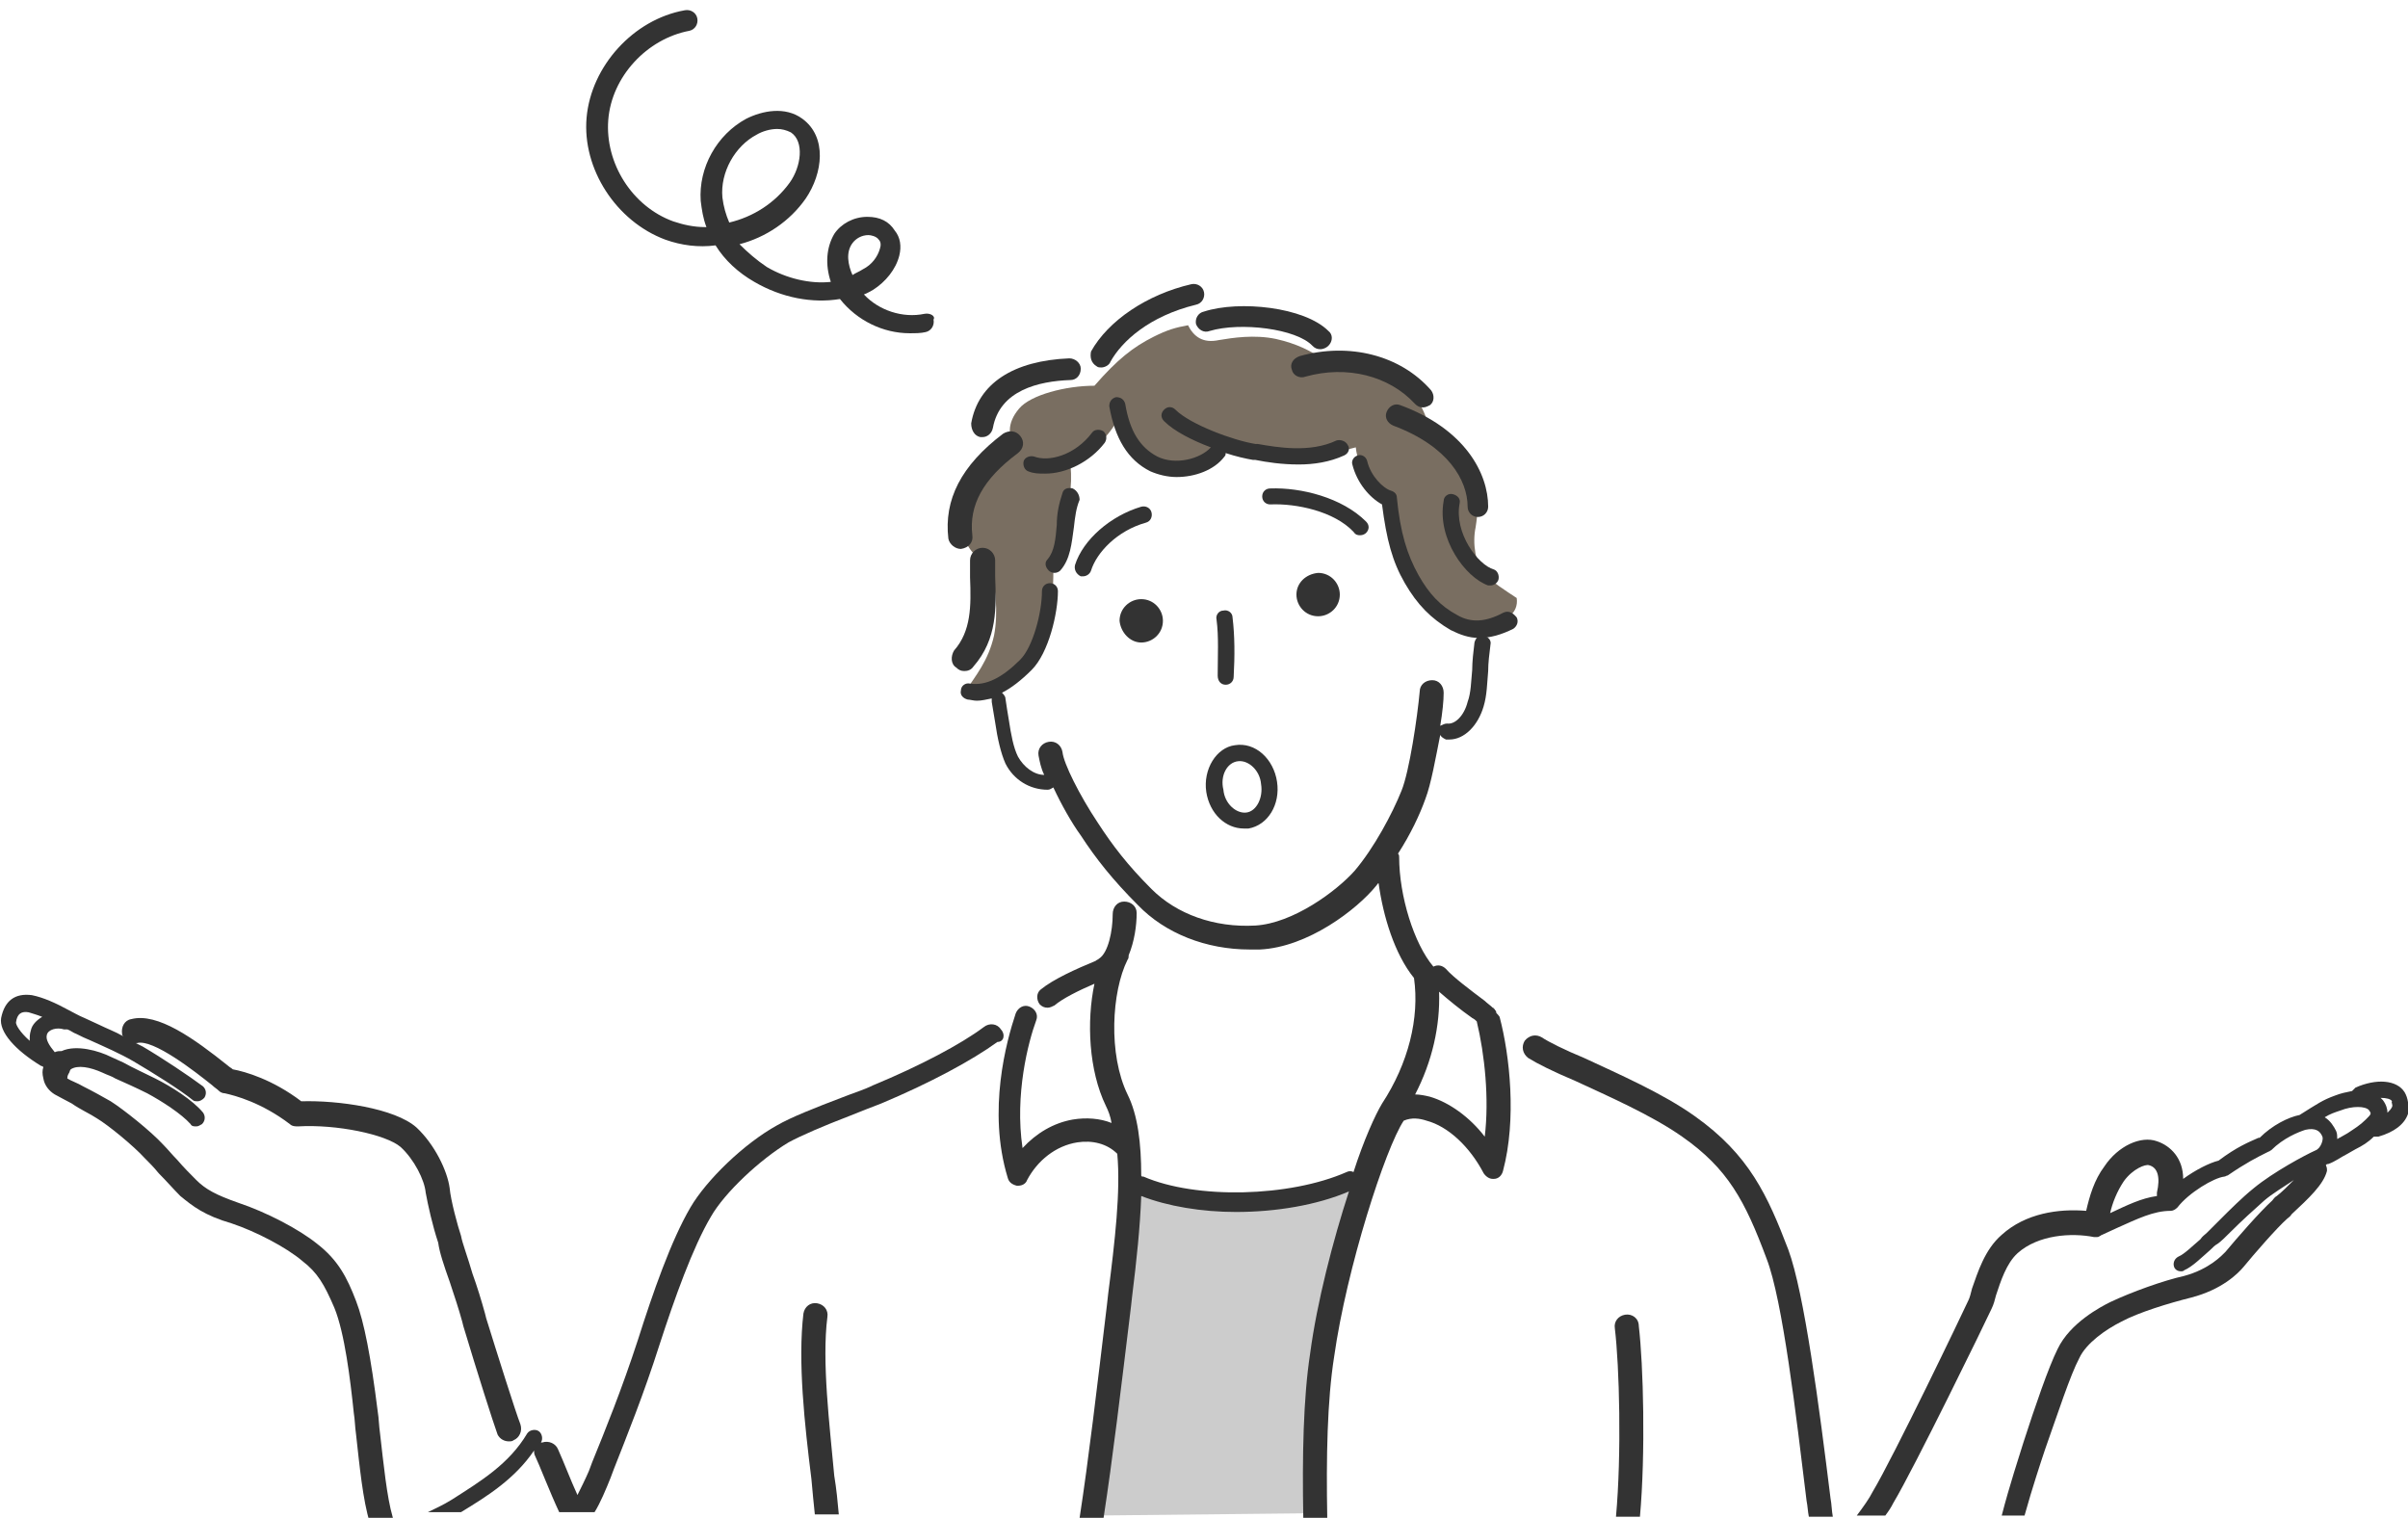 <?xml version="1.0" encoding="utf-8"?>
<!-- Generator: Adobe Illustrator 28.2.0, SVG Export Plug-In . SVG Version: 6.00 Build 0)  -->
<svg version="1.1" id="Layer_1" xmlns="http://www.w3.org/2000/svg" xmlns:xlink="http://www.w3.org/1999/xlink" x="0px" y="0px"
	 viewBox="0 0 211 133" style="enable-background:new 0 0 211 133;" xml:space="preserve">
<style type="text/css">
	.st0{clip-path:url(#SVGID_00000119807518199928863980000012758312040046695871_);}
	.st1{fill:#CCCCCC;}
	.st2{fill:#796E61;}
	.st3{fill:#333333;}
</style>
<g id="Layer_3">
	<g>
		<g>
			<g>
				<defs>
					<rect id="SVGID_1_" y="0" width="211" height="133"/>
				</defs>
				<clipPath id="SVGID_00000132079004375006052540000001209339183299669942_">
					<use xlink:href="#SVGID_1_"  style="overflow:visible;"/>
				</clipPath>
				<g style="clip-path:url(#SVGID_00000132079004375006052540000001209339183299669942_);">
					<path class="st1" d="M99.2,103.9c3.5,1.3,6.2,1.7,9.3,1.7c3.4,0,7.9-1.1,10.4-2.2c-1.6,4.9-3,10.1-3.7,15.6
						c-0.5,4.3-0.7,8.4-0.5,13.6l-18.9,0.2c0,0,1.5-10.4,1.9-13.6C98.3,114.9,99,108.7,99.2,103.9z"/>
					<path class="st2" d="M97.8,37c-0.7,1.3-2.6,3.1-4,3.7c0.2,2.2-0.2,3.2-0.4,4.4c-0.2,1.3-0.2,3.1-1.1,4.8c0,1.7-0.1,3.6-0.6,5.4
						c-0.4,1.6-1,3-2.1,3.9s-3.3,2.1-5.1,1.5c1-1.5,2.1-2.8,2.6-5c0.4-2,0.1-4.7-0.3-5.6c-0.4-0.8-2.2-1.7-2.3-3.3
						c-0.2-1.9,0.7-3.9,1.7-5c1.1-1.3,2.2-2.1,2.9-2.5c-0.8-1-0.9-2.2,0.2-3.5c1-1.2,4.1-2,6.6-2c2-2.3,3.4-3.4,5.2-4.3
						c1.2-0.6,1.9-0.8,3-1c0.5,1,1.3,1.6,2.7,1.3c1.2-0.2,3.1-0.5,5-0.1c1.8,0.4,3.2,1.1,4.1,1.8c3-0.4,5.4,0.4,6.6,1.3
						c1,0.8,2.2,2.7,2.8,4.8c2.1,1.4,3.3,3.1,3.8,4.6c0.5,1.7,0.4,2.7,0.2,4c-0.3,1.4,0,3.2,0.7,4s2,1.6,2.9,2.2
						c0.2,1.4-1.1,2-1.9,2.3c-1.2,0.4-3.1,0.2-4.4-0.9c-1.1-0.9-2.6-3.1-3.4-5c-0.6-1.5-1.1-3.4-1.2-5.2c-1.6-0.8-3-2.4-3.2-4.4
						c-2.7,0.7-3.9,1-6.1,0.7c-1.9-0.2-3.8-0.5-5.2-1.1c-1,1.5-2.6,2.5-4.7,2.2C100.9,41.1,98.7,39.4,97.8,37L97.8,37z"/>
					<path class="st3" d="M81,27.5c-1.9,0.4-4-0.3-5.3-1.7c0.3-0.1,0.6-0.3,0.8-0.4c1.1-0.7,2-1.8,2.3-3c0.2-0.8,0.1-1.6-0.4-2.2
						C77.9,19.4,77.1,19,76,19c-1.2,0-2.3,0.6-2.9,1.5c-0.7,1.2-0.8,2.7-0.3,4.2c-1.8,0.2-3.9-0.3-5.6-1.3c-0.9-0.6-1.7-1.3-2.4-2
						c2.3-0.6,4.4-2,5.8-4c1.5-2.2,1.9-5.4-0.3-7c-1.5-1.1-3.5-0.7-4.9,0c-2.6,1.4-4.2,4.3-4,7.2c0.1,0.8,0.2,1.5,0.5,2.3
						c0,0,0,0-0.1,0c-1,0-1.9-0.2-2.8-0.5c-3.6-1.3-6-5.1-5.7-8.9s3.4-7.1,7.1-7.8c0.5-0.1,0.8-0.6,0.7-1.1S60.5,0.8,60,0.9
						c-4.5,0.8-8.2,4.9-8.6,9.4S54,19.4,58.3,21c1.4,0.5,2.9,0.7,4.4,0.5c0.8,1.3,2,2.4,3.4,3.2c2.4,1.4,5.1,1.9,7.5,1.5
						c1.5,1.9,3.8,3,6.1,3c0.5,0,1,0,1.4-0.1c0.5-0.1,0.8-0.6,0.7-1.1C82,27.7,81.5,27.4,81,27.5L81,27.5z M63.9,19.5
						c-0.3-0.7-0.5-1.4-0.6-2.2c-0.2-2.2,1.1-4.5,3-5.5c0.5-0.3,1.2-0.5,1.8-0.5c0.4,0,0.8,0.1,1.2,0.3c1.2,0.8,0.9,3-0.1,4.4
						C67.9,17.8,66,19,63.9,19.5L63.9,19.5z M74.7,24.1c-0.4-0.9-0.6-2,0-2.8c0.3-0.4,0.8-0.7,1.4-0.7c0.2,0,0.7,0.1,0.9,0.4
						c0.2,0.2,0.2,0.5,0.1,0.8c-0.2,0.7-0.7,1.4-1.5,1.8C75.3,23.8,75,23.9,74.7,24.1L74.7,24.1z"/>
					<path class="st3" d="M117.1,38.6c-2.3,1.1-5.2,0.6-6.9,0.3H110c-1.9-0.3-5.7-1.7-7-3c-0.3-0.3-0.7-0.3-1,0s-0.3,0.7,0,1
						c0.9,0.9,2.5,1.7,4.1,2.3c-0.9,1-3.1,1.6-4.7,0.8c-1.5-0.8-2.4-2.2-2.8-4.6c-0.1-0.4-0.4-0.6-0.8-0.6c-0.4,0.1-0.6,0.4-0.6,0.8
						c0.5,2.8,1.6,4.7,3.6,5.7c0.7,0.3,1.5,0.5,2.3,0.5c1.6,0,3.3-0.6,4.2-1.8c0.1-0.1,0.1-0.2,0.1-0.3c0.9,0.3,1.8,0.5,2.4,0.6h0.2
						c1,0.2,2.3,0.4,3.8,0.4c1.3,0,2.7-0.2,4-0.8c0.4-0.2,0.5-0.6,0.3-0.9C117.9,38.6,117.4,38.5,117.1,38.6L117.1,38.6z"/>
					<path class="st3" d="M131.7,53.7c-1.5,0.8-2.8,0.9-4,0.2c-1.5-0.8-2.5-1.9-3.4-3.5c-1-1.8-1.6-3.7-1.9-6.8
						c0-0.3-0.2-0.5-0.5-0.6c-0.7-0.2-1.8-1.3-2.1-2.6c-0.1-0.4-0.5-0.6-0.8-0.5c-0.4,0.1-0.6,0.5-0.5,0.8c0.4,1.6,1.5,2.9,2.6,3.5
						c0.4,3.1,0.9,5,2,6.9s2.3,3.1,4,4.1c0.8,0.4,1.6,0.7,2.5,0.7c1,0,2-0.3,3-0.8c0.3-0.2,0.5-0.6,0.3-1
						C132.5,53.6,132.1,53.5,131.7,53.7L131.7,53.7z"/>
					<path class="st3" d="M90.6,40c-0.4-0.1-0.8,0.1-0.9,0.4c-0.1,0.4,0.1,0.8,0.4,0.9c0.5,0.2,0.9,0.2,1.5,0.2c1.8,0,3.9-1,5.2-2.7
						c0.2-0.3,0.2-0.7-0.1-1c-0.3-0.2-0.8-0.2-1,0.1C94.2,39.9,91.9,40.5,90.6,40L90.6,40z"/>
					<path class="st3" d="M94,42.8c-0.4-0.1-0.8,0-0.9,0.4c-0.3,0.9-0.5,1.8-0.5,2.8c-0.1,1.2-0.2,2.3-0.8,3c-0.3,0.3-0.2,0.7,0.1,1
						c0.1,0.1,0.3,0.2,0.5,0.2s0.4-0.1,0.5-0.2c0.9-1,1-2.4,1.2-3.8c0.1-0.9,0.2-1.7,0.5-2.4C94.6,43.4,94.4,43,94,42.8L94,42.8z"/>
					<path class="st3" d="M104.8,28.4c0.2,0.5,0.7,0.8,1.2,0.6c2.7-0.8,7.6-0.2,9,1.3c0.2,0.2,0.4,0.3,0.7,0.3
						c0.2,0,0.5-0.1,0.7-0.3c0.4-0.4,0.4-1,0-1.3c-2.1-2.1-7.8-2.7-10.9-1.7C105,27.4,104.7,27.9,104.8,28.4L104.8,28.4z"/>
					<path class="st3" d="M113.2,32.4c0.1,0.5,0.7,0.8,1.2,0.6c3.6-1,7.3-0.1,9.6,2.4c0.2,0.2,0.4,0.3,0.7,0.3
						c0.2,0,0.4-0.1,0.6-0.2c0.4-0.3,0.4-0.9,0.1-1.3c-2.7-3.1-7.2-4.2-11.5-3C113.3,31.4,113,31.9,113.2,32.4L113.2,32.4z"/>
					<path class="st3" d="M121.5,36.1c-0.2,0.5,0.1,1,0.6,1.2c4.8,1.8,6.5,4.8,6.5,7.1c0,0.5,0.4,0.9,0.9,0.9s0.9-0.4,0.9-0.9
						c0-2.9-2-6.8-7.7-8.9C122.2,35.3,121.7,35.6,121.5,36.1L121.5,36.1z"/>
					<path class="st3" d="M127.9,44.1c0.1-0.4-0.2-0.7-0.6-0.8s-0.8,0.2-0.8,0.6c-0.6,3.3,1.9,6.7,3.9,7.4c0.1,0,0.1,0,0.2,0
						c0.3,0,0.6-0.2,0.7-0.5c0.1-0.4-0.1-0.8-0.4-0.9C129.5,49.5,127.4,46.7,127.9,44.1L127.9,44.1z"/>
					<path class="st3" d="M96.1,32.1c0.1,0.1,0.3,0.1,0.4,0.1c0.3,0,0.7-0.2,0.8-0.5c1-1.8,3.4-4,7.5-5c0.5-0.1,0.8-0.6,0.7-1.1
						c-0.1-0.5-0.6-0.8-1.1-0.7c-3.9,0.9-7.3,3.2-8.8,5.9C95.5,31.3,95.6,31.8,96.1,32.1L96.1,32.1z"/>
					<path class="st3" d="M85.9,38.3c0.1,0,0.1,0,0.2,0c0.4,0,0.8-0.3,0.9-0.8c0.6-3.3,4-4.1,6.8-4.2c0.5,0,0.9-0.4,0.9-1
						c0-0.5-0.5-0.9-1-0.9c-4.9,0.2-8,2.2-8.6,5.7C85.1,37.7,85.4,38.2,85.9,38.3z"/>
					<path class="st3" d="M84.2,48.1L84.2,48.1c0.7-0.1,1.1-0.6,1-1.2c-0.3-2.6,0.9-4.9,4-7.2c0.5-0.4,0.6-1,0.2-1.5s-1-0.5-1.5-0.2
						c-3.7,2.8-5.2,5.8-4.8,9.2C83.2,47.7,83.7,48.1,84.2,48.1L84.2,48.1z"/>
					<path class="st3" d="M83.8,58.5c0.2,0.2,0.4,0.3,0.7,0.3c0.3,0,0.6-0.1,0.8-0.4c2.1-2.4,2-5.2,1.9-7.9c0-0.5,0-0.9,0-1.4
						c0-0.6-0.5-1.1-1.1-1.1S85,48.5,85,49.1c0,0.5,0,1,0,1.5c0.1,2.5,0.1,4.7-1.4,6.4C83.3,57.5,83.3,58.2,83.8,58.5L83.8,58.5z"/>
					<path class="st3" d="M105.7,69.4c0.3,1.9,1.7,3.2,3.3,3.2c0.1,0,0.3,0,0.4,0c1.7-0.3,2.8-2.1,2.5-4.1s-1.9-3.5-3.7-3.2
						C106.6,65.5,105.4,67.4,105.7,69.4z M108.5,66.7c0.9-0.1,1.9,0.8,2,2c0.2,1.2-0.4,2.4-1.3,2.5s-1.9-0.8-2-2
						C106.9,68,107.5,66.8,108.5,66.7L108.5,66.7z"/>
					<path class="st3" d="M113.6,52.1c0,1,0.8,1.9,1.9,1.9c1,0,1.9-0.8,1.9-1.9c0-1-0.8-1.9-1.9-1.9
						C114.4,50.3,113.6,51.1,113.6,52.1z"/>
					<path class="st3" d="M100,56.3c1,0,1.9-0.8,1.9-1.9c0-1-0.8-1.9-1.9-1.9c-1,0-1.9,0.8-1.9,1.9C98.2,55.4,99,56.3,100,56.3z"/>
					<path class="st3" d="M119.2,46.9c0.2,0,0.4-0.1,0.5-0.2c0.3-0.3,0.3-0.7,0-1c-2.1-2.1-5.7-3-8.4-2.9c-0.4,0-0.7,0.3-0.7,0.7
						s0.3,0.7,0.7,0.7c2.3-0.1,5.6,0.6,7.3,2.4C118.8,46.9,119,46.9,119.2,46.9L119.2,46.9z"/>
					<path class="st3" d="M94.7,50.5c0.1,0,0.1,0,0.2,0c0.3,0,0.6-0.2,0.7-0.5c0.5-1.6,2.3-3.5,4.8-4.2c0.4-0.1,0.6-0.5,0.5-0.9
						s-0.5-0.6-0.9-0.5c-2.7,0.8-5.1,2.9-5.8,5.1C94.1,49.9,94.3,50.3,94.7,50.5L94.7,50.5z"/>
					<path class="st3" d="M107.4,60L107.4,60c0.4,0,0.7-0.3,0.7-0.7c0.1-1.8,0.1-3.6-0.1-5.2c0-0.4-0.4-0.7-0.8-0.6
						c-0.4,0-0.7,0.4-0.6,0.8c0.2,1.5,0.1,3.2,0.1,4.9C106.7,59.7,107,60,107.4,60L107.4,60z"/>
					<path class="st3" d="M131.1,88.7c0-0.1,0-0.1-0.1-0.2c0-0.1-0.1-0.1-0.1-0.1s0-0.1-0.1-0.1c-0.2-0.2-0.5-0.4-0.7-0.6
						c-1.2-0.9-2.8-2.1-3.4-2.8c-0.3-0.3-0.7-0.4-1.1-0.2c-1.7-2-3-6.2-3-9.6c0-0.1,0-0.2-0.1-0.3c1.1-1.7,1.9-3.4,2.4-4.8
						c0.5-1.3,0.9-3.6,1.3-5.6c0.1,0.2,0.3,0.3,0.5,0.4c0.1,0,0.2,0,0.3,0c1.3,0,2.5-1.2,3-2.9c0.3-1,0.3-2,0.4-3.1
						c0-0.7,0.1-1.5,0.2-2.3c0.1-0.4-0.2-0.7-0.6-0.8c-0.4-0.1-0.7,0.2-0.8,0.6c-0.1,0.8-0.2,1.7-0.2,2.4c-0.1,1-0.1,2-0.4,2.8
						c-0.3,1.2-1.1,2-1.8,1.9c-0.2,0-0.4,0.1-0.6,0.2c0.2-1.2,0.3-2.2,0.3-2.9c0-0.6-0.4-1.1-1-1.1s-1.1,0.4-1.1,1
						c-0.2,2.2-0.9,7-1.6,8.7c-0.8,2-2.4,5-4.1,7c-1.6,1.8-5.4,4.6-8.7,4.8c-3.6,0.2-6.9-1-9.1-3.2c-2.1-2.1-3.4-3.8-4.7-5.8
						c-1.6-2.4-3-5.2-3.1-6.2c-0.1-0.6-0.6-1-1.2-0.9s-1,0.6-0.9,1.2c0.1,0.5,0.2,1.1,0.5,1.7c-0.9,0-1.8-0.7-2.3-1.6
						c-0.4-0.8-0.6-1.9-0.8-3.2c-0.1-0.6-0.2-1.2-0.3-1.9c0-0.2-0.2-0.4-0.3-0.5c0.8-0.4,1.7-1.1,2.6-2c1.5-1.5,2.3-5,2.3-6.9
						c0-0.4-0.3-0.7-0.7-0.7c-0.4,0-0.7,0.3-0.7,0.7c0,1.9-0.8,4.9-1.9,6c-1.6,1.6-3,2.3-4.4,2.1c-0.4-0.1-0.8,0.2-0.8,0.6
						c-0.1,0.4,0.2,0.7,0.6,0.8c0.2,0,0.5,0.1,0.8,0.1c0.4,0,0.8-0.1,1.3-0.2c0,0.1,0,0.2,0,0.3c0.1,0.6,0.2,1.2,0.3,1.8
						c0.2,1.4,0.5,2.7,0.9,3.6c0.7,1.4,2.1,2.3,3.7,2.3c0.2,0,0.3-0.1,0.5-0.2c0.7,1.5,1.6,3.1,2.4,4.2c1.3,2,2.8,3.9,5,6.1
						c2.4,2.5,6,3.9,9.8,3.9c0.3,0,0.6,0,0.9,0c4.2-0.2,8.5-3.5,10.2-5.6c0.1-0.1,0.1-0.2,0.2-0.2c0.4,2.9,1.4,6.2,3.1,8.3
						c0.5,3.5-0.5,7.5-2.8,11c-0.6,1-1.6,3.2-2.5,6c-0.2-0.1-0.4-0.1-0.6,0c-5,2.2-13.2,2.4-17.8,0.4c-0.1,0-0.2,0-0.2-0.1
						c0-2.8-0.3-5.3-1.2-7.1c-1.7-3.5-1.4-9,0-11.8c0.1-0.1,0.1-0.3,0.1-0.4c0.5-1.2,0.7-2.6,0.7-3.7c0-0.6-0.5-1-1.1-1
						s-1,0.5-1,1.1c0,1.5-0.4,3.4-1.2,3.9c-0.1,0.1-0.2,0.1-0.3,0.2c-1.7,0.7-3.7,1.6-4.8,2.5c-0.4,0.3-0.4,0.9-0.1,1.3
						c0.2,0.2,0.4,0.3,0.7,0.3c0.2,0,0.4-0.1,0.6-0.2c0.7-0.6,2.1-1.3,3.5-1.9c-0.7,3.3-0.5,7.6,1,10.7c0.2,0.4,0.4,0.9,0.5,1.5
						c-1-0.4-2.2-0.5-3.4-0.3c-1.7,0.3-3.2,1.2-4.4,2.5c-0.7-4.7,0.5-9.3,1.2-11.2c0.2-0.5-0.1-1-0.6-1.2s-1,0.1-1.2,0.6
						c-0.8,2.4-2.5,8.5-0.7,14.4c0.1,0.4,0.4,0.6,0.8,0.7h0.1c0.4,0,0.7-0.2,0.8-0.5c0.9-1.7,2.5-3,4.4-3.3c1.3-0.2,2.6,0.1,3.5,1
						c0.3,3.3-0.2,7.6-0.8,12.3l-0.1,0.9c-0.9,7.5-1.6,13.5-2.4,18.7h2.1c0.8-5.2,1.5-11.1,2.4-18.5l0.1-0.9
						c0.4-3.2,0.7-6.1,0.8-8.8c2.3,0.9,5.3,1.4,8.3,1.4c3.5,0,7.1-0.6,9.9-1.8c-1.4,4.3-2.8,9.7-3.4,14.2c-0.6,3.9-0.7,9-0.6,14.4
						h2.1c-0.1-5.3,0-10.3,0.6-14.1c1.1-7.8,4.5-18.3,6.1-20.7c0.7-0.3,1.4-0.2,2,0c1.9,0.5,3.8,2.3,5,4.6c0.2,0.3,0.5,0.5,0.8,0.5
						h0.1c0.4,0,0.7-0.3,0.8-0.7c1.2-4.5,0.6-10.1-0.3-13.5C131.2,88.8,131.1,88.8,131.1,88.7L131.1,88.7z M130.1,99.6
						c-1.3-1.7-3.1-3-4.8-3.5c-0.4-0.1-0.9-0.2-1.3-0.2c1.5-2.9,2.2-6,2.1-9c0.8,0.7,1.9,1.6,2.9,2.3c0.2,0.1,0.3,0.2,0.4,0.3
						C130.1,92.4,130.5,96.3,130.1,99.6L130.1,99.6z"/>
					<path class="st3" d="M210.7,95.7c-0.7-1.1-2.5-1.2-4.3-0.4c-0.1,0.1-0.2,0.2-0.3,0.3c-0.5,0.1-1,0.2-1.5,0.4
						c-1.1,0.4-1.5,0.7-3.1,1.7c-1,0.2-2.4,0.9-3.5,2h-0.1c-0.9,0.4-1.9,0.8-3.5,2c-0.8,0.2-2,0.8-3.1,1.6c0-1.8-1.1-2.9-2.3-3.3
						c-1.4-0.5-3.4,0.4-4.6,2.2c-0.9,1.2-1.3,2.6-1.6,3.9c-2.4-0.2-5.3,0.2-7.4,2.1c-1.5,1.3-2.1,3.3-2.6,4.7
						c-0.1,0.4-0.2,0.8-0.3,1c-0.5,1.1-6.6,13.8-8.4,16.8c-0.3,0.6-0.8,1.3-1.4,2.1h2.5c0.3-0.4,0.5-0.7,0.7-1.1
						c1.8-3,8.1-15.9,8.6-17c0.2-0.4,0.3-0.8,0.4-1.2c0.4-1.2,0.9-2.8,1.9-3.7c1.8-1.6,4.7-1.8,6.7-1.4c0,0,0,0,0.1,0h0.1l0,0
						c0.1,0,0.2,0,0.3-0.1l0,0c0.1,0,0.1-0.1,0.2-0.1c0.4-0.2,0.9-0.4,1.3-0.6c1.8-0.8,3.2-1.5,4.7-1.5c0.2,0,0.4-0.1,0.6-0.3
						c1-1.3,3.2-2.6,4.1-2.7c0.1,0,0.2-0.1,0.3-0.1c1.6-1.1,2.6-1.6,3.4-2l0.2-0.1c0.1,0,0.1-0.1,0.2-0.1c1.1-1.1,2.4-1.6,3-1.8
						c0.9-0.2,1.3,0.1,1.5,0.6c0.1,0.2-0.1,1-0.6,1.2c-0.9,0.4-3.7,1.9-5.4,3.3c-1,0.8-2.1,1.9-3,2.8c-0.5,0.5-0.9,0.9-1.1,1.1
						c-0.2,0.2-0.4,0.3-0.6,0.6c-0.6,0.5-1.4,1.3-1.9,1.5c-0.4,0.2-0.5,0.6-0.4,0.9s0.4,0.4,0.6,0.4c0.1,0,0.2,0,0.3-0.1
						c0.7-0.3,1.5-1.1,2.3-1.8c0.2-0.2,0.4-0.4,0.6-0.5c0.3-0.2,0.7-0.6,1.2-1.1c0.9-0.9,2-1.9,2.9-2.7c0.7-0.6,1.7-1.2,2.6-1.8
						c-0.5,0.5-1.1,1.1-1.5,1.4c-0.2,0.1-0.3,0.3-0.4,0.4c-1.1,1-3.1,3.3-4.1,4.5c-0.3,0.3-1.4,1.5-3.6,2.1
						c-1.8,0.4-4.6,1.4-6.5,2.3c-0.8,0.4-3.5,1.8-4.6,4.1c-0.8,1.6-2,5.1-3,8.2c-0.4,1.3-1.2,3.7-1.9,6.4h2c0.7-2.5,1.4-4.6,1.8-5.8
						c1.1-3.1,2.2-6.5,3-8c0.6-1.3,2.3-2.5,3.7-3.2c1.5-0.8,4.1-1.6,6.1-2.1c2.7-0.7,4.1-2.1,4.6-2.7c0.9-1.1,2.9-3.4,3.8-4.2
						c0.1-0.1,0.3-0.2,0.4-0.4c1.5-1.4,2.8-2.6,3.1-3.8c0-0.2,0-0.3-0.1-0.5l0.1-0.1h0.1c0.6-0.2,1.1-0.6,1.7-0.9
						c0.2-0.1,0.5-0.3,0.7-0.4c0.6-0.3,1.1-0.6,1.6-1.1c0.1,0,0.1,0,0.2,0c0.1,0,0.1,0,0.2,0c1.4-0.4,2.3-1.1,2.6-2
						C211.1,96.9,211,96.2,210.7,95.7z M189,104.5c0,0.1,0,0.2,0,0.3c-1.4,0.2-2.6,0.8-4.1,1.5c0.2-0.9,0.6-1.9,1.2-2.8
						c0.8-1.1,1.9-1.5,2.2-1.4C189.1,102.3,189.3,103.2,189,104.5L189,104.5z M207.3,98.1c-0.5,0.5-1,0.8-1.6,1.2
						c-0.2,0.1-0.5,0.3-0.7,0.4c-0.1,0-0.1,0.1-0.2,0.1c0-0.2,0-0.5-0.1-0.7c-0.2-0.4-0.5-0.9-1-1.2c0.5-0.3,0.8-0.4,1.4-0.6
						c1-0.4,2.2-0.4,2.5,0C207.8,97.6,207.8,97.6,207.3,98.1z M209.6,97c-0.1,0.2-0.2,0.3-0.4,0.5c0-0.3-0.1-0.7-0.4-1.1
						c-0.1-0.1-0.2-0.2-0.2-0.2c0.5,0,0.9,0.1,1,0.3C209.5,96.6,209.7,96.8,209.6,97L209.6,97z"/>
					<path class="st3" d="M39.4,112.3c0.4,1.2,0.8,2.4,1.1,3.5l0.1,0.4c1.2,4,2.6,8.4,3,9.5c0.2,0.4,0.6,0.6,1,0.6
						c0.1,0,0.3,0,0.4-0.1c0.5-0.2,0.8-0.8,0.6-1.4c-0.4-1-2.1-6.4-3-9.3l-0.1-0.4c-0.3-1.1-0.7-2.4-1.1-3.5c-0.4-1.4-0.9-2.7-1-3.3
						c-0.3-0.9-0.9-3.1-1-4.2c-0.2-1.5-1.3-3.8-2.9-5.3c-1.9-1.7-6.9-2.4-10.1-2.3c-2.5-1.9-4.9-2.6-6-2.8c-0.1-0.1-0.3-0.2-0.4-0.3
						c-3-2.4-6.2-4.7-8.5-4.1c-0.6,0.1-0.9,0.7-0.8,1.3c0,0.1,0,0.1,0.1,0.2c-0.7-0.4-1.5-0.7-2.1-1c-0.4-0.2-0.9-0.4-1.3-0.6
						c-0.5-0.2-1-0.5-1.4-0.7c-1.1-0.6-2.2-1.1-3.2-1.3c-1.5-0.2-2.4,0.5-2.7,2c-0.2,1.2,1.2,2.8,3.5,4.2c0.1,0,0.2,0.1,0.2,0.1
						c-0.1,0.3-0.1,0.6,0,1c0.1,0.6,0.5,1.1,1,1.4c0.4,0.2,0.9,0.5,1.5,0.8C7,97.2,7.9,97.6,8.5,98c1,0.6,3.2,2.4,4.2,3.5
						c0.4,0.4,0.8,0.8,1.2,1.3c0.7,0.7,1.3,1.4,1.9,2c1.1,0.9,2.1,1.7,4.5,2.4c2.1,0.7,4.8,2.1,6.2,3.3c1.3,1,1.9,2,2.8,4.1
						c0.9,2.2,1.4,6.3,1.7,9.2c0.1,0.6,0.1,1.2,0.2,1.9c0.3,2.7,0.6,5.8,1.2,7.7c0.1,0.5,0.6,0.8,1,0.8c0.1,0,0.2,0,0.3,0
						c0.6-0.2,0.9-0.8,0.7-1.3c-0.5-1.7-0.8-4.7-1.1-7.3c-0.1-0.7-0.1-1.3-0.2-1.9c-0.6-4.8-1.2-7.9-1.9-9.7c-0.8-2.1-1.6-3.6-3.4-5
						c-1.6-1.3-4.5-2.8-6.9-3.6c-2-0.7-2.9-1.2-3.7-2c-0.5-0.5-1.1-1.1-1.7-1.8c-0.4-0.4-0.8-0.9-1.2-1.3c-1.1-1.2-3.5-3.1-4.6-3.8
						c-0.7-0.4-1.6-0.9-2.4-1.3c-0.5-0.3-1.1-0.5-1.4-0.7c0-0.1,0-0.2,0.1-0.4c0.1-0.1,0.1-0.3,0.2-0.4C6.8,93.3,7.9,93.5,9,94
						c0.4,0.2,0.8,0.3,1.1,0.5c0.9,0.4,1.8,0.8,2.8,1.3c1.3,0.7,3,1.8,3.8,2.7c0.1,0.2,0.3,0.2,0.5,0.2s0.3-0.1,0.5-0.2
						c0.3-0.3,0.3-0.7,0.1-1c-0.9-1.1-2.8-2.3-4.2-3c-1-0.5-1.9-0.9-2.8-1.4c-0.4-0.2-0.7-0.3-1.1-0.5c-1-0.5-3-1.1-4.3-0.5
						c-0.2,0-0.4,0-0.6,0.1c-0.5-0.6-0.8-1.1-0.7-1.5C4.2,90.2,5,90,5.6,90.2c0.1,0,0.2,0,0.3,0c0.3,0.1,0.5,0.3,0.8,0.4
						C7.1,90.8,7.5,91,8,91.2c1.1,0.5,2.5,1.1,3.7,1.8c1.7,1,4.1,2.5,5.2,3.4c0.1,0.1,0.3,0.1,0.4,0.1c0.2,0,0.4-0.1,0.6-0.3
						c0.2-0.3,0.2-0.7-0.1-1c-1.2-0.9-3.6-2.5-5.3-3.5c-0.2-0.1-0.4-0.2-0.6-0.3H12c1.4-0.4,5.1,2.5,6.6,3.7
						c0.2,0.2,0.4,0.3,0.6,0.5c0.1,0.1,0.3,0.2,0.5,0.2c0.9,0.2,3.2,0.8,5.7,2.7c0.2,0.2,0.5,0.2,0.7,0.2c3.4-0.2,7.7,0.7,9,1.8
						c1.2,1.1,2.1,2.9,2.2,4c0.2,1.1,0.6,2.9,1.1,4.4C38.5,109.7,38.9,110.9,39.4,112.3L39.4,112.3z M2.7,90.3
						c-0.1,0.3-0.1,0.6-0.1,0.9c-0.9-0.8-1.2-1.4-1.2-1.6c0.1-0.8,0.5-1,1.1-0.9c0.3,0.1,0.7,0.2,1.2,0.4
						C3.2,89.4,2.8,89.8,2.7,90.3L2.7,90.3z"/>
					<path class="st3" d="M156.7,109.5c-1.8-4.7-3.4-8.3-8.2-11.7c-2.8-2-6.7-3.7-9.7-5.1c-1.7-0.7-3.1-1.4-3.7-1.8
						c-0.5-0.3-1.1-0.2-1.5,0.3c-0.3,0.5-0.2,1.1,0.3,1.5c0.8,0.5,2.2,1.2,4.1,2c2.8,1.3,6.7,3,9.4,4.9c4,2.8,5.5,5.6,7.4,10.7
						c1.4,3.6,2.6,13.8,3.5,21.2c0.1,0.5,0.1,0.9,0.2,1.4h2.1c-0.1-0.5-0.1-1.1-0.2-1.6C159.4,123.2,158.1,113.3,156.7,109.5
						L156.7,109.5z"/>
					<path class="st3" d="M142.4,115.2c-0.6,0.1-1,0.6-0.9,1.2c0.4,3.3,0.6,11,0.1,16.5h2.1c0.5-5.6,0.3-13.3-0.1-16.7
						C143.6,115.5,143,115.1,142.4,115.2z"/>
					<path class="st3" d="M72.5,115.4c0.1-0.6-0.3-1.1-0.9-1.2s-1.1,0.3-1.2,0.9c-0.5,4.2,0.1,9.7,0.7,14.5c0.1,1.1,0.2,2.2,0.3,3.1
						h2.1c-0.1-1.1-0.2-2.2-0.4-3.4C72.7,124.9,72,119.3,72.5,115.4z"/>
					<path class="st3" d="M87.7,90.2c-0.3-0.5-1-0.6-1.5-0.2c-2,1.5-5.6,3.4-9.7,5.1c-0.8,0.4-1.8,0.7-2.8,1.1
						c-2.1,0.8-4.4,1.7-5.6,2.4c-2.9,1.6-6.2,4.8-7.6,7.2c-1.7,2.9-3.3,7.5-4.6,11.6c-1.4,4.3-2.9,8-4,10.7l-0.3,0.8
						c-0.3,0.7-0.7,1.5-1,2.1c-0.6-1.3-1.2-2.9-1.7-4c-0.2-0.5-0.8-0.8-1.4-0.6h-0.1l0,0c0.2-0.3,0.1-0.8-0.2-1s-0.8-0.1-1,0.2
						c-1.6,2.7-4.1,4.2-6.6,5.8c-0.8,0.5-1.5,0.8-2.1,1.1h2.9c2.3-1.4,4.7-2.9,6.4-5.4c0,0.2,0,0.3,0.1,0.5c0.3,0.6,1.3,3.2,2.1,4.9
						h3.1l0,0c0.5-0.8,1-2,1.4-3l0.3-0.8c1.1-2.8,2.6-6.5,4-10.9c1.3-4,2.9-8.5,4.5-11.2c1.2-2.1,4.3-5,6.8-6.5
						c1.1-0.6,3.2-1.5,5.3-2.3c1-0.4,2-0.8,2.8-1.1c4.3-1.8,8-3.8,10.2-5.4C88,91.3,88.1,90.6,87.7,90.2L87.7,90.2z"/>
				</g>
			</g>
		</g>
	</g>
</g>
</svg>
